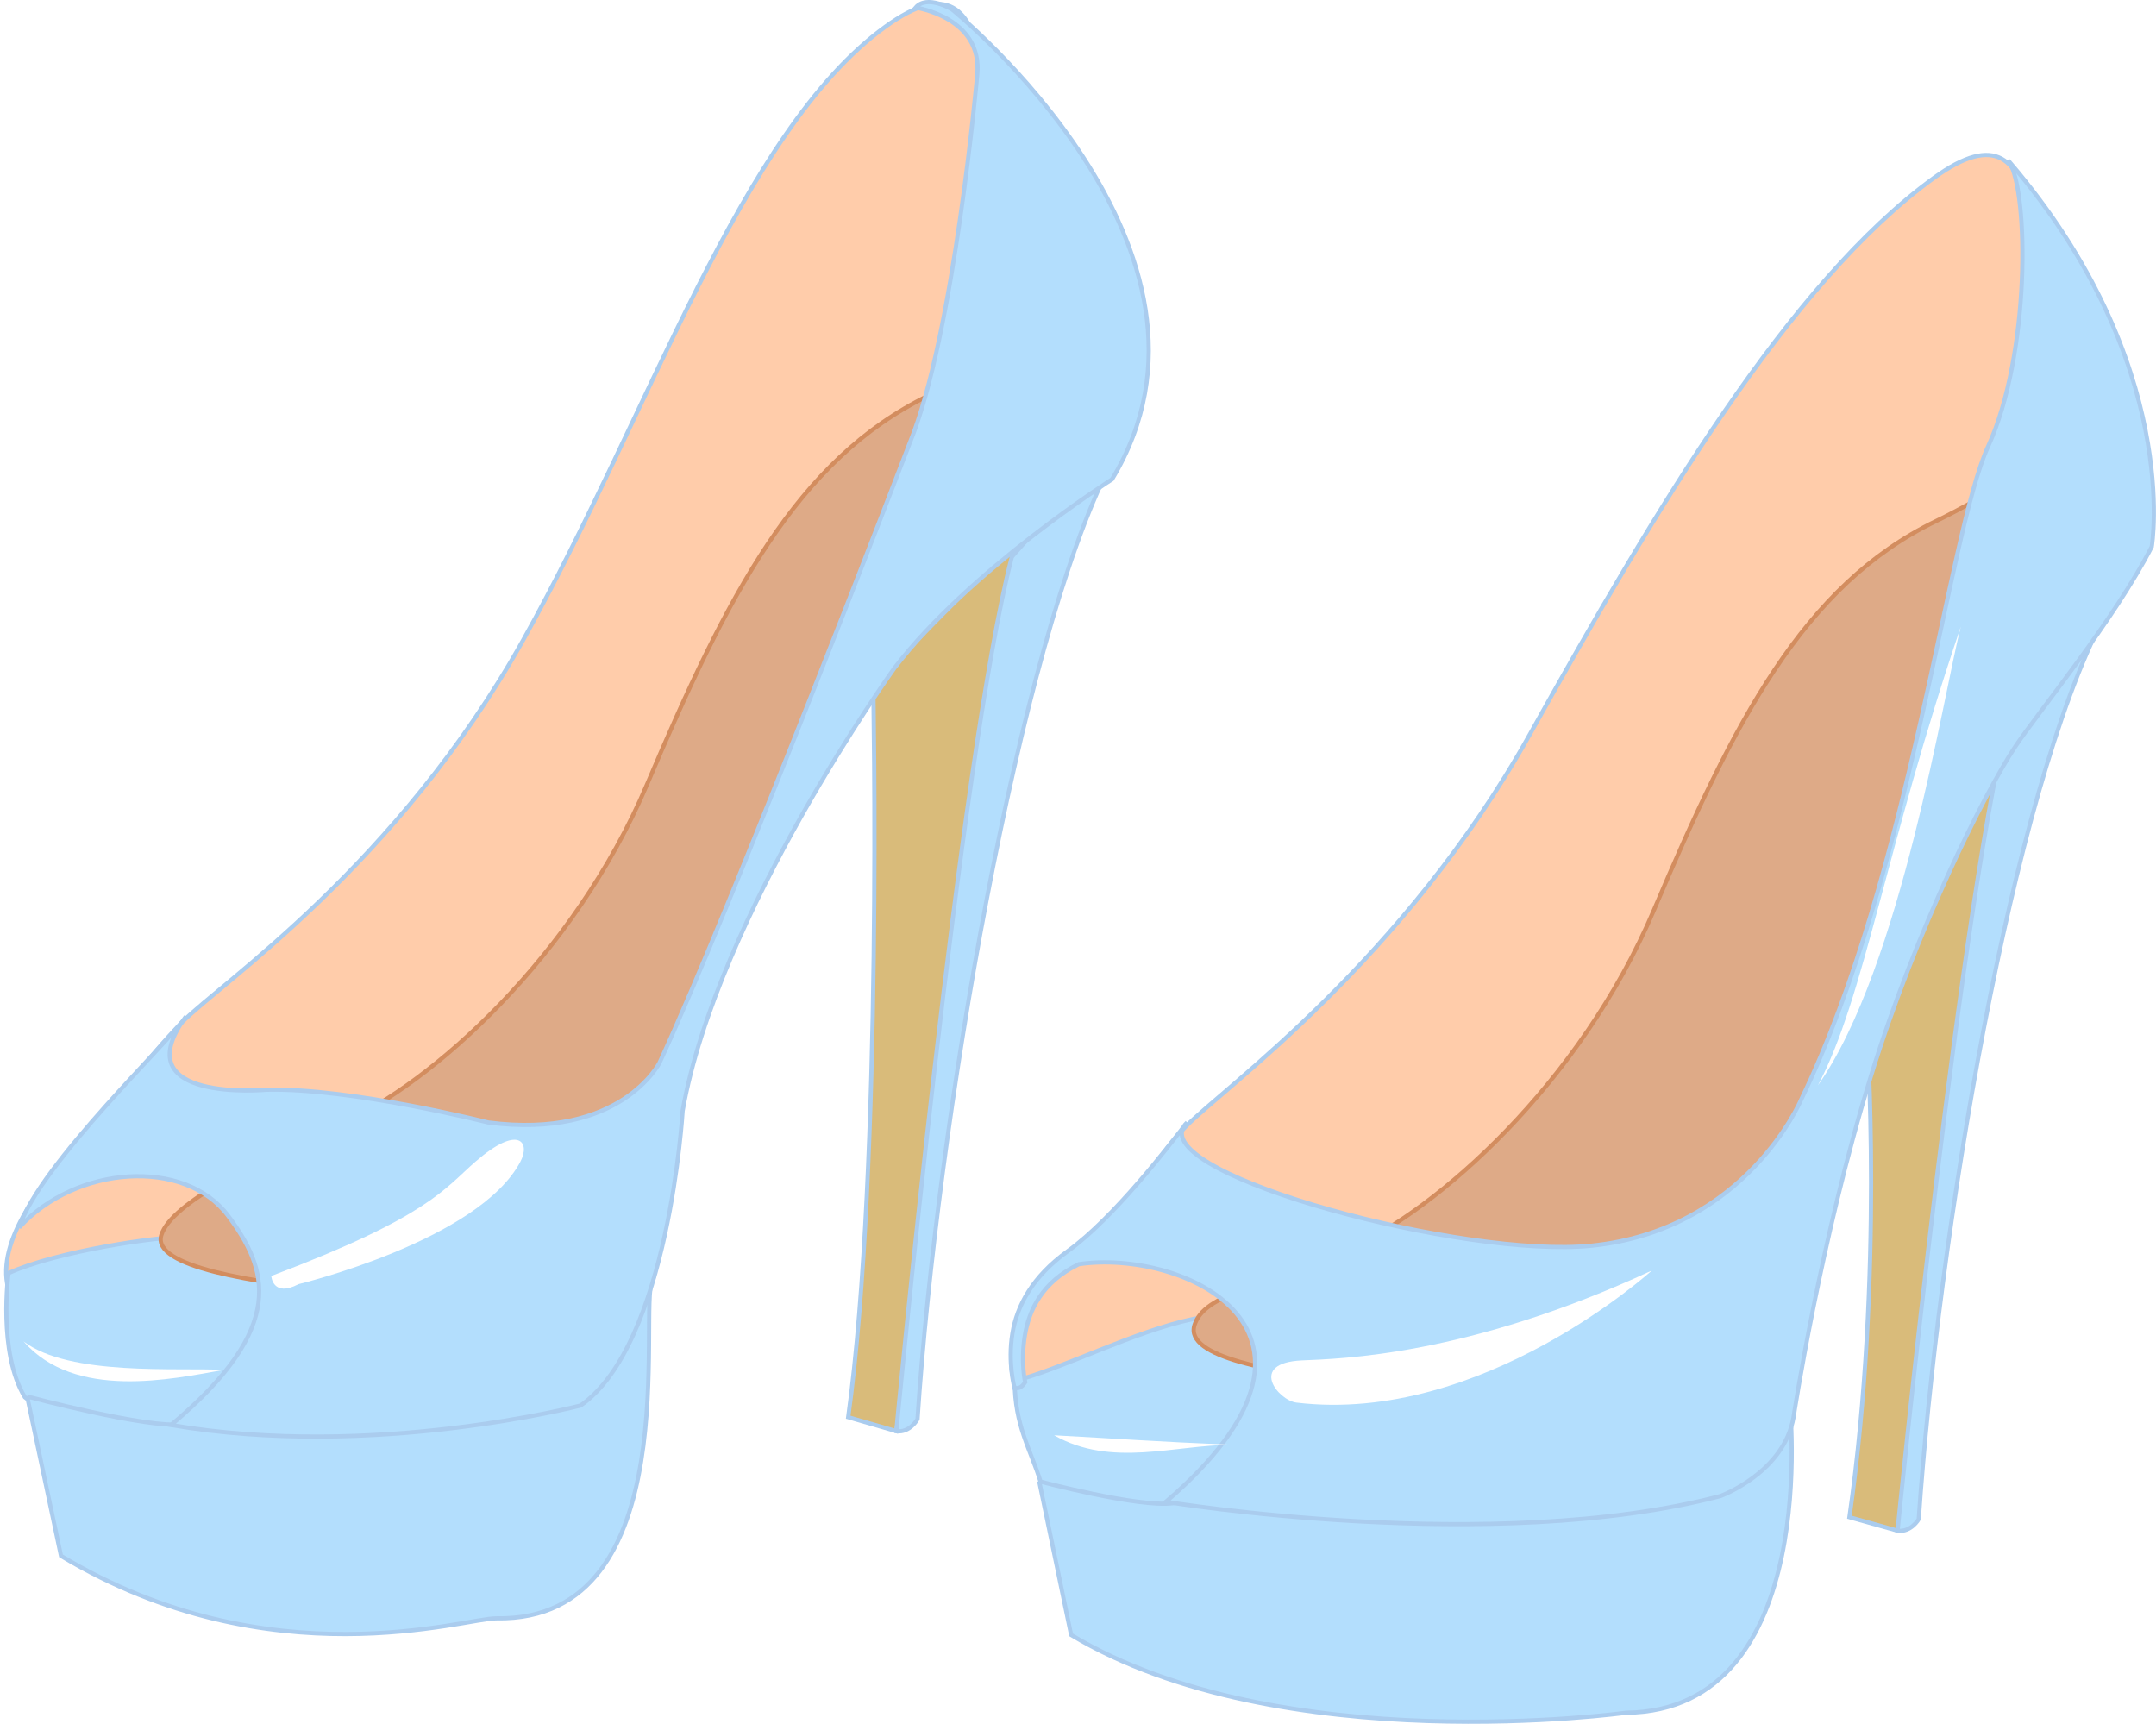 <?xml version="1.0" encoding="UTF-8"?>
<svg version="1.1" viewBox="0 0 1027.9 821.83" xmlns="http://www.w3.org/2000/svg">
<defs>
<filter id="e" x="-.278" y="-.087" width="1.556" height="1.173" color-interpolation-filters="sRGB">
<feGaussianBlur stdDeviation="7.899"/>
</filter>
<filter id="d" x="-.211" y="-.598" width="1.422" height="2.196" color-interpolation-filters="sRGB">
<feGaussianBlur stdDeviation="15.948"/>
</filter>
<filter id="c" x="-.107" y="-1.095" width="1.215" height="3.191" color-interpolation-filters="sRGB">
<feGaussianBlur stdDeviation="3.805"/>
</filter>
<filter id="b" x="-.248" y="-.421" width="1.496" height="1.841" color-interpolation-filters="sRGB">
<feGaussianBlur stdDeviation="12.438"/>
</filter>
<filter id="a" x="-.117" y="-.588" width="1.235" height="2.176" color-interpolation-filters="sRGB">
<feGaussianBlur stdDeviation="4.664"/>
</filter>
</defs>
<g transform="translate(-31.646 -59.707)">
<g>
<g fill="#fca" stroke="#ace" stroke-width="2">
<path d="m517.55 725.12c-11.086-21.021 3.309-55.248 27.307-70.272 25.618-16.038 34.361-40.046 52.245-58.2 18.444-18.722 103.57-78.846 163.8-186.64 60.233-107.79 123.79-215.52 192.81-265.53 59.716-43.265 42.977 52.121 61.265 115.21-56.083 136.25-59.899 272.49-168.25 408.74-105.75 132.97-277.24 155.18-329.18 56.693z" color="#000000"/>
<path d="m37.844 679.75c-11.086-21.021 8.111-49.46 27.307-70.272 21.813-23.649 35.63-44.486 53.514-62.64 18.444-18.722 102.3-74.407 162.53-182.2 60.233-107.79 103.49-242.16 172.52-292.17 59.716-43.265 42.977 52.121 61.265 115.21-56.083 136.25-59.899 167.21-139.07 325.02-76.188 151.86-286.12 265.54-338.06 167.05z" color="#000000"/>
</g>
<path d="m936.33 789.45-22.949-6.426c16.523-115.66 8.262-232.25 8.262-232.25l80.781-162.48z" color="#000000" fill="#d9bb7a" stroke="#ace" stroke-width="2"/>
<path d="m936.33 789.45c6.426 0.918 10.098-5.508 10.098-5.508 9.18-134.94 44.429-346.87 88.125-429.61-12.3-6.548-43.144 37.637-43.144 37.637-24.785 91.797-55.078 397.48-55.078 397.48z" color="#000000" fill="#b3defd" stroke="#ace" stroke-width="2"/>
<path d="m458.98 742-22.949-6.646c16.523-119.63 11.934-349.39 11.934-349.39l75.207-75.962z" color="#000000" fill="#d9bb7a" stroke="#ace" stroke-width="2"/>
<path d="m458.98 742c6.426 0.949 10.098-5.697 10.098-5.697 9.18-139.57 48.101-369.2 91.797-454.78-14.136 5.57-46.816 43.674-46.816 43.674-24.785 94.943-55.078 416.8-55.078 416.8z" color="#000000" fill="#b3defd" stroke="#ace" stroke-width="2"/>
<path d="m534.21 773.18-6.491-7.14c-4.682-15.25-12.314-26.566-12.333-48.034 44.319-10.923 140.18-73.008 129.17 15.578l-3.895 64.91z" color="#000000" fill="#b3defd" stroke="#ace" stroke-width="2"/>
<path d="m673.91 655.62c43.21-19.007 111.15-79.406 146.25-162.01 38.042-89.534 71.073-154.78 134.47-185.46 48.009-23.233 87.782-61.265 96.926 10.973l-95.097 142.65c-56.693 81.381-81.381 230.43-81.381 230.43-35.661 64.008-149.83 31.124-193.64 26.46s-85.04-11.938-80.323-27.19 32.638-18.183 72.794-35.846z" color="#000000" fill="#deaa87" stroke="#d38d5f" stroke-width="2"/>
<path d="m52.577 732.94-9.087-7.14c-12.982-21.42-7.789-59.127-7.789-59.127 22.97-10.467 71.91-17.626 84.446-17.268 24.801 0.708 44.903 25.778 54.462 44.589l-12.982 73.349z" color="#000000" fill="#b3defd" stroke="#ace" stroke-width="2"/>
<path d="m193.91 595.62c43.21-19.007 111.15-79.406 146.25-162.01 38.042-89.534 71.073-154.78 134.47-185.46 48.009-23.233 87.782-61.265 96.926 10.973-44.256 46.652-94.844 93.392-132.77 139.96-56.693 81.381-94.836 212.49-94.836 212.49-35.661 64.008-104.08 68.796-147.89 64.132s-92.216-11.938-87.499-27.19 45.195-35.225 85.351-52.888z" color="#000000" fill="#deaa87" stroke="#d38d5f" stroke-width="2"/>
<path d="m44.589 725.46 16.141 76.013c99.899 59.939 193.26 29.509 207.58 29.762 91.689 1.615 67.556-147.7 74.344-161.27l-224.22 68.718c-16.299 2.183-73.843-13.219-73.843-13.219z" color="#000000" fill="#b3defd" stroke="#ace" stroke-width="2"/>
<path d="m485.61 64.258s142.29 114.75 76.191 223.98c0 0-67.93 43.145-103.73 89.961 0 0-84.453 117.5-100.98 211.13 0 0-6.426 111.07-48.652 140.45 0 0-98.872 25.814-195.26 9.291 56.053-46.891 45.937-74.678 27.23-99.743-20.693-27.725-72.516-24.076-99.592 5.572 9.294-29.805 73.838-90.753 79.437-100.55-30.293 41.309 38.555 34.883 38.555 34.883 40.391-0.918 105.57 15.605 105.57 15.605 63.34 8.262 81.699-28.457 81.699-28.457 34.883-75.273 119.34-295.59 119.34-295.59 21.113-51.406 32.129-175.33 32.129-175.33 2.754-27.539-29.375-32.129-29.375-32.129 5.508-6.426 17.441 0.918 17.441 0.918z" color="#000000" fill="#b3defd" stroke="#ace" stroke-width="2"/>
<path d="m527.09 765.89 15.223 73.259c99.899 59.939 264.49 37.105 264.49 37.105 94.19-0.951 78.016-148.42 78.016-148.42l-293.99 48.522c-16.299 2.183-63.745-10.466-63.745-10.466z" color="#000000" fill="#b3defd" stroke="#ace" stroke-width="2"/>
<path d="m989.56 136.78c9.366 14.986 10.061 91.899-10.094 135.84-18.929 41.272-36.707 202.87-89.031 311.19 0 0-26.003 62.209-100.06 69.781-60.359 6.172-207.18-33.124-194.53-56.5-6.624 8.445-33.075 43.235-55.14 59.1-16.91 12.158-24.186 26.048-26.36 39.087-2.377 14.26 1 26.188 1 26.188 1.927 0.135 3.145 0.046 5.072-2.776 0 0-2.272-9.621-0.134-22.443 1.989-11.935 8.106-25.336 25.719-33.844 49.241-7.324 136.75 31.538 41.5 113.28 0 0 156.05 25.707 264.38-2.75 0 0 30.285-11.035 34.875-37.656 0 0 12.593-83.626 36.844-162.44 21.561-70.069 54.064-134.78 68.719-157 10.72-16.254 47.003-60.018 65.188-95.469 0 0 14.68-87.207-67.938-183.59zm-391.97 458.06c-0.752 0.719-1.338 1.465-1.75 2.219 0.962-1.227 1.75-2.219 1.75-2.219z" color="#000000" fill="#b3defd" stroke="#ace" stroke-width="2"/>
<path d="m534.21 743.97c27.323 15.578 57.485 4.544 85.032 4.544-36.402-1.515-56.688-3.029-85.032-4.544z" color="#000000" fill="#fff" filter="url(#c)"/>
<path d="m652.35 708.27c-25.772 1.182-11.355 19.068-2.596 20.122 88.41 10.638 169.42-62.963 169.42-62.963-88.278 40.893-148.67 42.008-166.82 42.841z" color="#000000" fill="#fff" filter="url(#d)"/>
<path d="m966.51 358.4c-35.744 104.91-45.995 177.2-68.156 218.75 39.862-56.413 59.897-187.09 68.156-218.75z" color="#000000" fill="#fff" filter="url(#e)"/>
<path d="m160.98 668.03c75.319-28.489 82.505-41.625 97.365-54.525 20.63-17.907 26.304-9.253 21.42 0-19.908 37.715-105.8 58.419-105.8 58.419-12.333 6.491-12.982-3.895-12.982-3.895z" color="#000000" fill="#fff" filter="url(#b)"/>
<path d="m42.841 699.18c24.555 28.16 70.728 17.988 95.418 13.631-21.28-1.252-73.433 3.181-95.418-13.631z" color="#000000" fill="#fff" filter="url(#a)"/>
</g>
</g>
</svg>
